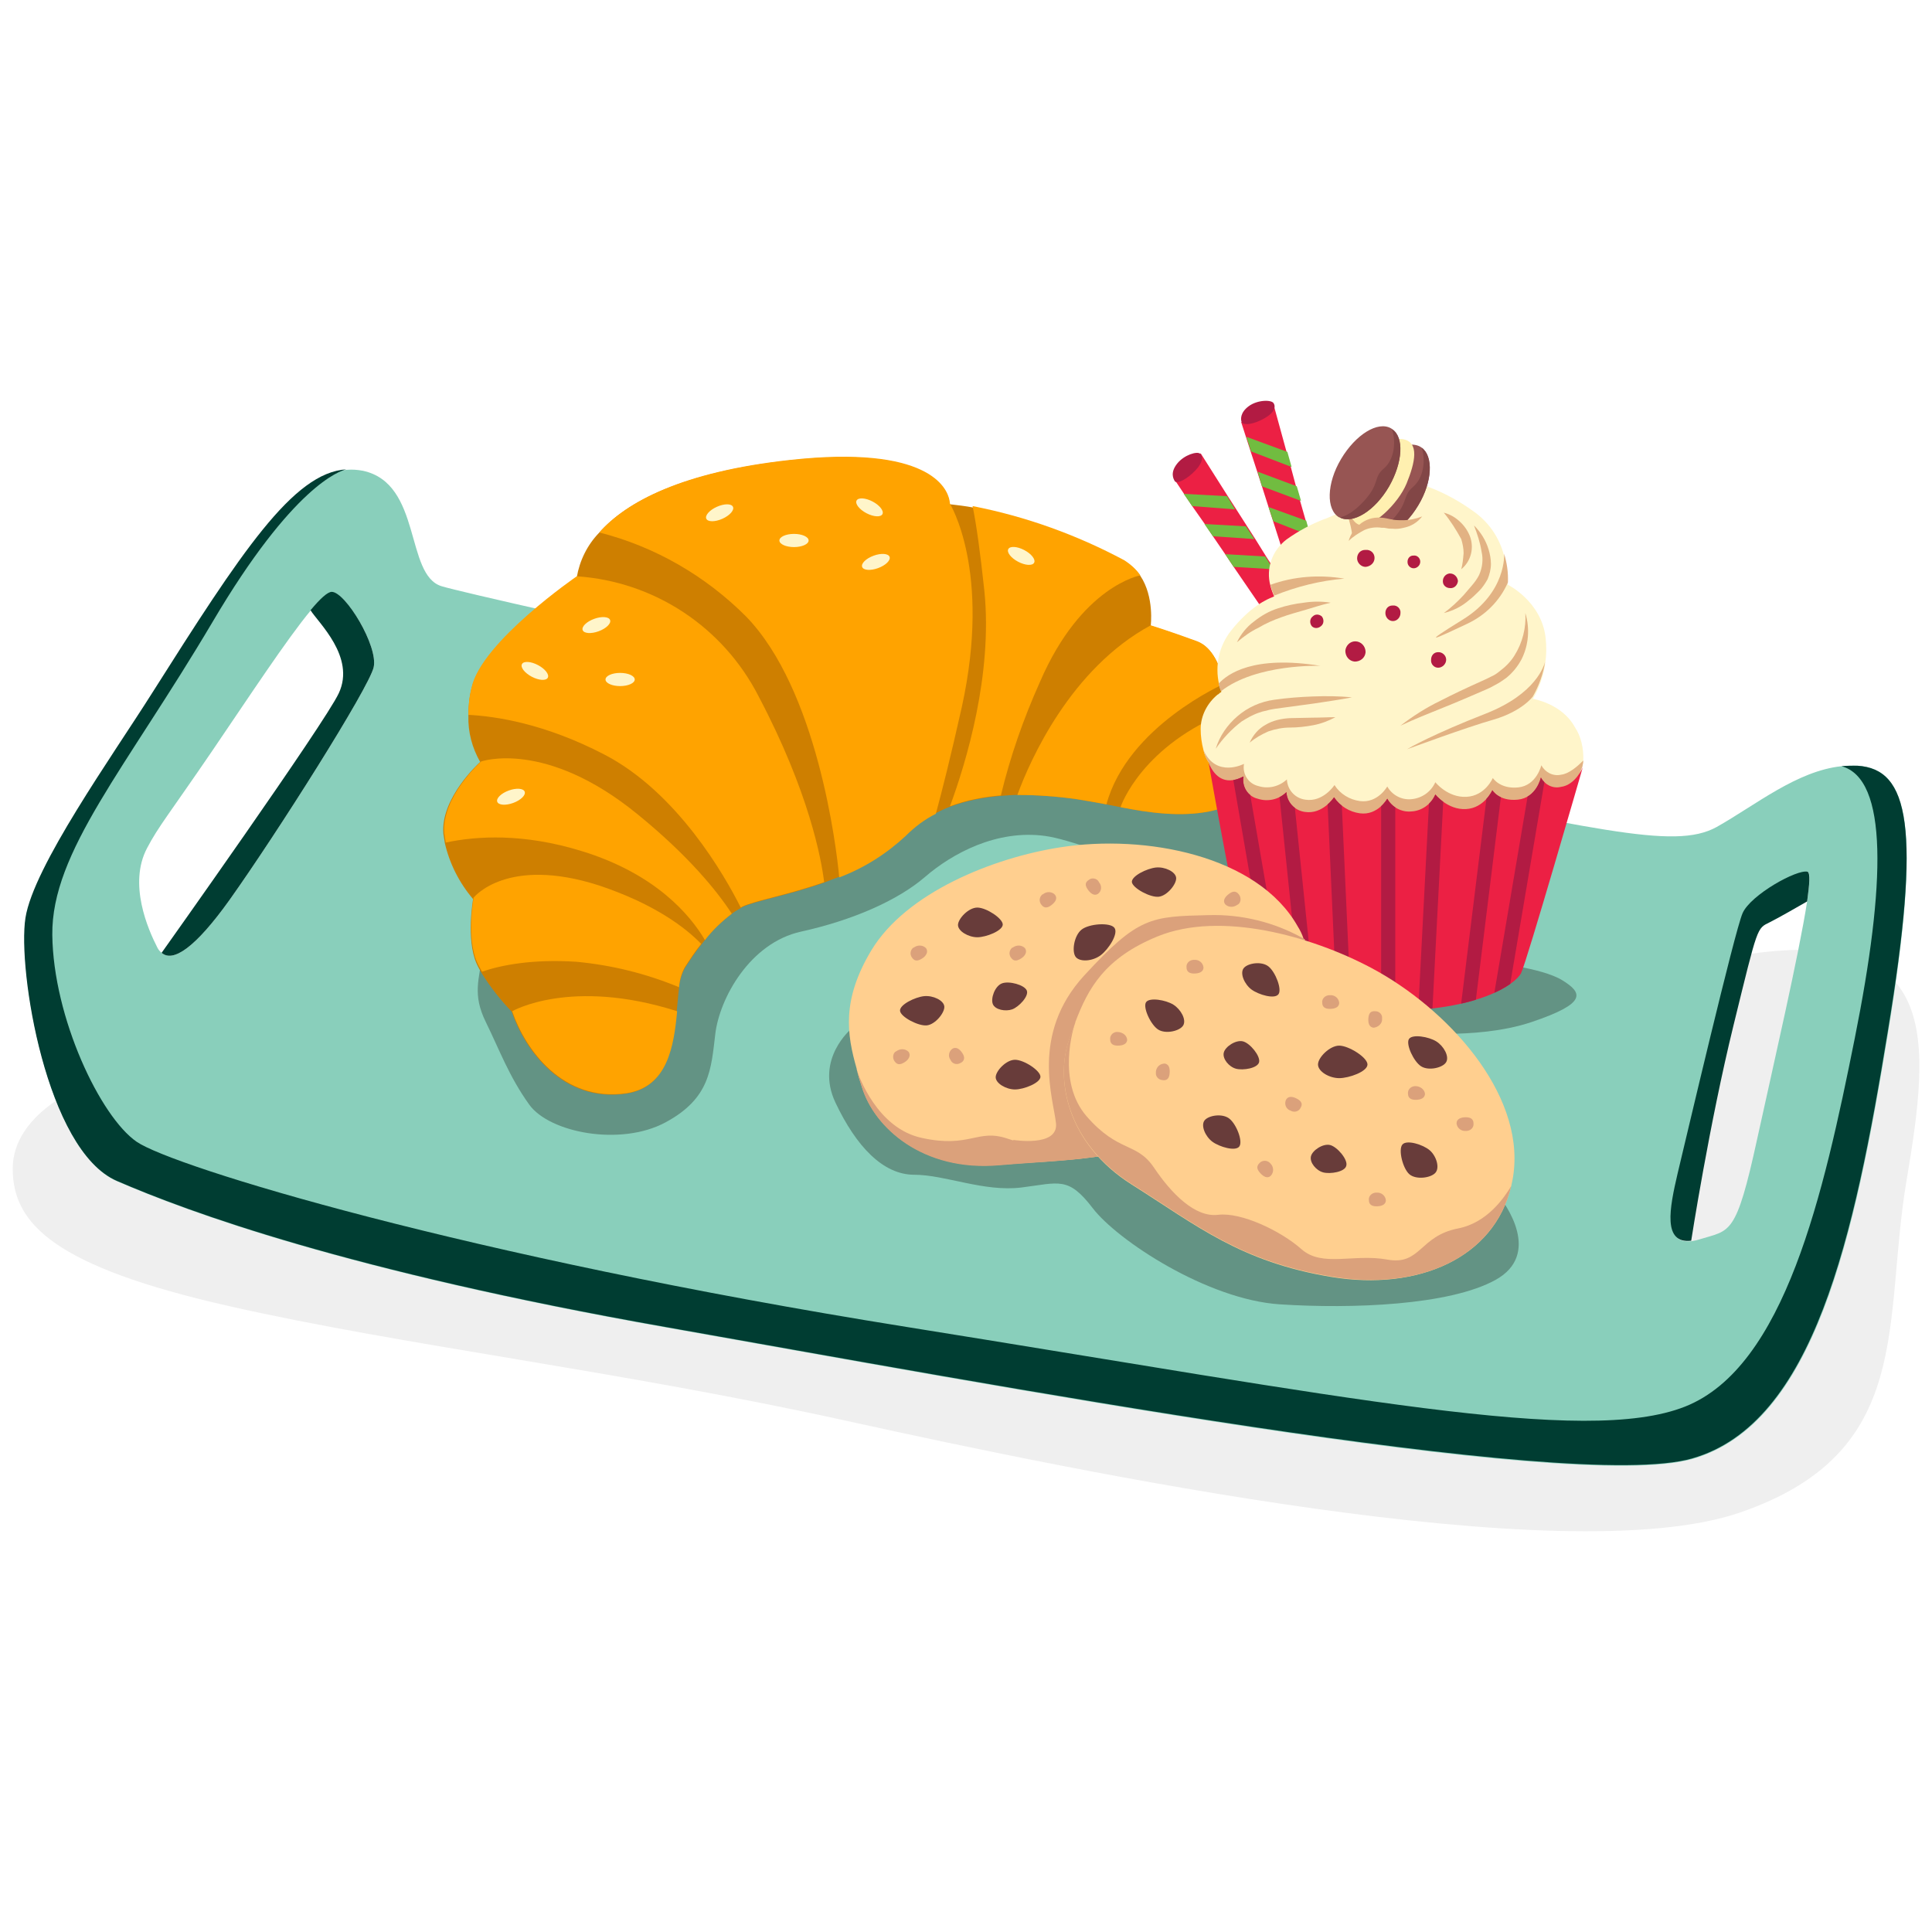 <?xml version="1.0" encoding="utf-8"?>
<!-- Generator: Adobe Illustrator 26.0.1, SVG Export Plug-In . SVG Version: 6.00 Build 0)  -->
<svg version="1.1" id="Layer_1" xmlns="http://www.w3.org/2000/svg" xmlns:xlink="http://www.w3.org/1999/xlink" x="0px" y="0px"
	 viewBox="0 0 410 410" style="enable-background:new 0 0 410 410;" xml:space="preserve">
<style type="text/css">
	.st0{fill:#EFEFEF;}
	.st1{fill:#89CFBB;}
	.st2{fill:#003D32;}
	.st3{fill:#639384;}
	.st4{fill:#CE7F00;}
	.st5{fill:#FFA300;}
	.st6{fill:#FFF5CA;}
	.st7{fill:#EC2044;}
	.st8{fill:#B21B43;}
	.st9{fill:#71BC40;}
	.st10{fill:#E2B283;}
	.st11{clip-path:url(#SVGID_00000150092976435617574600000016432686455149760958_);}
	.st12{fill:none;stroke:#B21B43;stroke-width:3;stroke-linecap:round;stroke-miterlimit:10;}
	.st13{fill:#975553;}
	.st14{fill:#824646;}
	.st15{fill:#FFF0B0;}
	.st16{fill:#FFCF8F;}
	.st17{fill:#DBA17B;}
	.st18{fill:#683C3A;}
</style>
<g id="static">
	<path class="st0" d="M17.8,230.4c0,0-15.1,5.8-15.1,17.6c0,11.8,8.9,20.8,46,29.2S131,290.8,180,301.6s151.9,32.2,189.2,19.4
		s30.3-40.3,35.4-70.5s7.2-53.7-33-48.1S17.8,230.4,17.8,230.4z"/>
	<path class="st1" d="M394.2,162.5c-1.1-0.1-2.3,0-3.4,0.1l0,0c-9.5,1-18.3,8.3-26.5,12.9c-9.2,5.1-26.2,0-82-10.6
		s-180.8-38.1-188.6-40.5s-4.1-21.8-16.7-24.5c-1.1-0.2-2.2-0.3-3.4-0.2c-11.3,0.8-22.3,17.7-41.3,47.6
		c-8.4,13.3-25.1,36.7-26.8,47.6s4.4,49.4,19.4,55.8c15,6.5,49,19.1,116.4,31s192,35.4,217.9,27.9s34.4-47,41.5-90.6
		S405.1,163.2,394.2,162.5z M79.3,141.6c-1,4.4-20.5,35.2-30.6,49.4c-7.3,10.2-12,13.3-14.4,11.2c-0.4-0.3-0.7-0.7-0.9-1.1
		c-2-3.9-6.2-13.5-2.2-21.1c2.4-4.6,4.8-7.4,13.8-20.6c7.9-11.6,15.9-23.8,20.9-29.8c2-2.4,3.6-3.9,4.5-3.9
		C73.3,125.6,80.3,137.1,79.3,141.6z M383.5,191.3c-1.7,11.1-7.2,34.9-10.6,50.4c-4.5,20.7-5.7,19.3-12.2,21.3
		c-0.6,0.2-1.1,0.3-1.7,0.4c-6.1,0.7-4.6-6.9-2.9-14.2c1.9-7.9,12.1-51.4,13.8-55.3s11.6-9.4,13.8-8.8
		C384.2,185.3,384,187.6,383.5,191.3z"/>
	<path class="st2" d="M400.6,219c-7.1,43.6-15.7,83.1-41.5,90.5s-150.5-16-217.9-27.9s-101.4-24.5-116.4-31S3.7,205.7,5.4,194.8
		s18.4-34.3,26.8-47.6c19-30,30-46.9,41.3-47.6c-1.3,0.3-11.3,3.4-28.4,32.4c-18.4,31.1-34.2,48.8-34,66.4S21.3,237,29,242.3
		s69.7,24.3,163.4,39.3s144,25.3,165.2,16.9s29.4-45.2,36-78.1s7.1-55.1-2.8-57.8c1.1-0.1,2.3-0.1,3.4-0.1
		C405.1,163.2,407.8,175.4,400.6,219z"/>
	<path class="st2" d="M79.3,141.6c-1,4.4-20.5,35.2-30.6,49.4c-7.3,10.2-12,13.3-14.4,11.2c0,0,34.7-48.8,37.6-55.1
		c3.6-7.7-4.4-15-6-17.6c2-2.4,3.6-3.9,4.5-3.9C73.3,125.6,80.3,137.1,79.3,141.6z"/>
	<path class="st2" d="M383.5,191.3c-2.1,1.2-5.9,3.4-7.9,4.4c-2.8,1.4-2.5,0.6-7.7,21.8s-9,45.8-9,45.8c-6.1,0.7-4.6-6.9-2.9-14.2
		c1.9-7.9,12.1-51.4,13.8-55.3s11.6-9.4,13.8-8.8C384.2,185.3,384,187.6,383.5,191.3z"/>
	<path class="st3" d="M297.2,218.9c0,0,15.9,2,27.8-2s10.9-6.2,6.5-8.9s-15.6-3.8-15.6-3.8L297.2,218.9z"/>
	<path class="st3" d="M102.4,202.4c-0.7,5.4-2.2,8.6,0.7,14.5s4.9,11.5,9.2,17.5s19.4,8.9,28.9,3.8s9.7-11.3,10.6-18.8
		s7.3-19.3,18.2-21.7s20.5-6.6,26.3-11.6s15.2-10.1,25.5-8.7s40.4,15.9,46.5,13.8S277,172,277,172l-97-14.4l-57.6,35.2L102.4,202.4z
		"/>
	<path class="st3" d="M180.7,218.3c0,0-7.8,6.4-3.4,15.7s10.1,15.3,16.7,15.3s14.8,3.7,22.8,2.7s9.9-2.4,15.1,4.4
		s24.3,19.4,39.7,20.4s36.1,0.2,45.8-5.2s2.4-15.9,0-18.7S239,232.8,239,232.8L180.7,218.3z"/>
	<path class="st4" d="M256.6,172.2c-6.1,1.2-12.7,0.3-18.8-0.9c-1-0.2-2-0.4-3-0.6c-2.2-0.4-4.3-0.8-6.3-1.1
		c-4.2-0.6-8.4-0.9-12.6-0.9c-1.1,0-2.3,0.1-3.5,0.2c-3.7,0.3-7.3,1-10.8,2.3c-1.1,0.4-2.1,0.9-3.1,1.4c-2.4,1.2-4.5,2.8-6.4,4.7
		c-4.1,3.8-8.8,6.8-14.1,8.8c-1.1,0.4-2.1,0.8-3.1,1.2c-7.6,2.7-14.7,3.9-17.4,5.2l-0.3,0.2c-0.7,0.4-1.4,0.8-2,1.3
		c-2.1,1.6-4.1,3.5-5.7,5.6c-0.2,0.3-0.5,0.6-0.7,0.9c-1.3,1.6-2.4,3.3-3.5,5c-0.7,1.3-1.1,2.8-1.2,4.2c-0.2,1.5-0.3,3.2-0.5,5
		c-0.7,7.4-2,16.1-10.8,17.4c-13.4,1.9-21.4-9.2-24.2-17.4c-2.4-2.5-4.6-5.3-6.4-8.2c-0.4-0.7-0.8-1.4-1.1-2.1
		c-2.2-5.1-0.7-13.6-0.7-13.6c-2.9-3.4-5-7.5-6-11.9c-0.1-0.6-0.2-1.3-0.3-1.9c-0.7-7.7,7.8-15.3,7.8-15.3c-1.7-3-2.6-6.3-2.5-9.8
		c0-2,0.2-4,0.7-5.9c2.2-9.7,22.3-23.5,22.3-23.5c0.6-3.5,2.2-6.8,4.7-9.4c5.7-6.5,17.6-12.9,40.5-15.4c29.3-3.2,33.3,5.9,33.8,8.6
		c0,0.2,0.1,0.5,0.1,0.7l0,0c1.7,0.2,3.4,0.4,5,0.7c11.3,2.2,22.1,6.1,32.2,11.5c1.3,0.7,2.4,1.8,3.3,3c3,4.5,2.2,10.6,2.2,10.6
		s3.9,1.2,9.9,3.4c3.3,1.2,4.9,5.4,5.8,9c0.6,2.8,0.8,5.3,1.1,5.8c0.5,1.2,2.6,0.7,7,6.6S266,170.3,256.6,172.2z"/>
	<path class="st5" d="M143.7,214.6c-0.7,7.4-2,16.1-10.8,17.4c-13.4,1.9-21.4-9.2-24.2-17.4C108.7,214.6,121.1,207.4,143.7,214.6z"
		/>
	<path class="st5" d="M148.8,200.3c-1.3,1.6-2.4,3.3-3.5,5c-0.7,1.3-1.1,2.8-1.2,4.2c-7-2.9-14.3-4.7-21.8-5.4
		c-9.3-0.6-15.9,0.7-20,2.1c-0.4-0.7-0.8-1.4-1.1-2.1c-2.2-5.1-0.7-13.6-0.7-13.6s7-8.9,26.6-2.6C139.1,191.9,145.6,197,148.8,200.3
		z"/>
	<path class="st5" d="M155.3,193.9c-2.1,1.6-4.1,3.5-5.7,5.6c-3.1-5.3-10.5-14.1-26.2-18.9c-12.3-3.8-22.2-3.2-28.8-1.8
		c-0.1-0.6-0.2-1.3-0.3-1.9c-0.7-7.7,7.8-15.3,7.8-15.3s13.6-4.8,33.2,11.2C146.1,181.6,152.1,189,155.3,193.9z"/>
	<path class="st5" d="M174.9,187.2c-7.6,2.7-14.7,3.9-17.4,5.2l-0.3,0.2c-3.4-6.8-13.5-24.5-29-32.5c-12.7-6.6-23.1-8.1-28.8-8.4
		c0-2,0.2-4,0.7-5.9c2.2-9.7,22.3-23.5,22.3-23.5c16.5,1.1,31.1,10.8,38.6,25.5C171.7,168.1,174.3,182.3,174.9,187.2z"/>
	<path class="st5" d="M204.1,150.1c-2.4,10.7-4.2,17.8-5.5,22.6c-2.4,1.2-4.5,2.8-6.4,4.7c-4.1,3.8-8.8,6.8-14.1,8.8
		c-0.6-6.6-4.7-39.9-19.8-55.4c-8.6-8.6-19.3-14.8-31.1-17.8c5.7-6.5,17.6-12.9,40.5-15.4c29.3-3.2,33.3,5.9,33.8,8.6l0.1,0.7l0,0
		C201.5,106.8,210.5,121,204.1,150.1z"/>
	<path class="st5" d="M242,122.1c0,0-12.5,2.2-21.3,22.6c-3.5,7.8-6.3,15.8-8.3,24.1c-3.7,0.3-7.3,1-10.8,2.3
		c3.4-9.2,9.1-27.9,7.3-45.7c-0.9-8.4-1.7-14.1-2.5-18c11.3,2.2,22.1,6.1,32.2,11.5C240,119.8,241.2,120.9,242,122.1z"/>
	<path class="st5" d="M259.8,145.1c0,0-20.5,9-25,25.6c-2.2-0.4-4.3-0.8-6.3-1.1c-4.2-0.6-8.4-0.9-12.6-0.9
		c2.7-7.4,11.3-26.8,28.3-36c0,0,3.9,1.2,9.9,3.4C257.4,137.4,259,141.5,259.8,145.1z"/>
	<path class="st5" d="M256.6,172.2c-6.1,1.2-12.7,0.3-18.8-0.9c0.1-0.4,4.6-13.2,23.1-20.4c0.5,1.2,2.6,0.7,7,6.6
		S266,170.3,256.6,172.2z"/>
	<ellipse class="st6" cx="168.5" cy="114.7" rx="3.1" ry="1.4"/>
	<ellipse class="st6" cx="131.6" cy="144.2" rx="3.1" ry="1.4"/>
	<ellipse transform="matrix(0.939 -0.345 0.345 0.939 -29.719 71.415)" class="st6" cx="185.8" cy="119.2" rx="3.1" ry="1.4"/>
	<ellipse transform="matrix(0.939 -0.345 0.345 0.939 -51.657 47.786)" class="st6" cx="108.4" cy="169" rx="3.1" ry="1.4"/>
	<ellipse transform="matrix(0.939 -0.345 0.345 0.939 -37.97 51.78)" class="st6" cx="126.5" cy="132.6" rx="3.1" ry="1.4"/>
	<ellipse transform="matrix(0.466 -0.885 0.885 0.466 3.365 220.72)" class="st6" cx="184.4" cy="107.6" rx="1.4" ry="3.1"/>
	
		<ellipse transform="matrix(0.466 -0.885 0.885 0.466 -65.318 176.512)" class="st6" cx="113.5" cy="142.3" rx="1.4" ry="3.1"/>
	<ellipse transform="matrix(0.466 -0.885 0.885 0.466 11.438 254.722)" class="st6" cx="216.6" cy="117.9" rx="1.4" ry="3.1"/>
	<ellipse transform="matrix(0.914 -0.406 0.406 0.914 -31.062 71.282)" class="st6" cx="152.7" cy="108.9" rx="3.1" ry="1.4"/>
	<path class="st7" d="M268.1,129.5l-6.3-9.2l-1.8-2.7l-2.6-3.8l-1.8-2.7l-2.6-3.7l-1.8-2.7l-1.8-2.7l5.4-5.8l5.7,9l1.8,2.8l2.3,3.6
		l1.8,2.8l2.3,3.7l1.8,2.8l0.9,1.5C271.2,122.3,273.7,128.6,268.1,129.5z"/>
	<path class="st8" d="M253,100.5c2.1-1.9,2.5-3.4,1.7-4.2c-0.6-0.6-3.4,0.2-4.9,2.1s-0.8,3.2-0.5,3.7S251.1,102.2,253,100.5z"/>
	<polygon class="st9" points="262.1,108.1 253,107.4 251.2,104.8 260.4,105.3 	"/>
	<polygon class="st9" points="266.2,114.4 257.4,113.8 255.6,111.2 264.4,111.7 	"/>
	<polygon class="st9" points="270.2,120.8 261.8,120.3 260,117.6 268.5,118.1 	"/>
	<path class="st7" d="M273.6,121.3l-3.4-10.6l-1-3.1l-1.4-4.4l-1-3.1l-1.4-4.3l-1-3.1l-1-3.1l6.8-4l2.8,10.2l0.9,3.2l1.1,4.1
		l0.9,3.2l1.2,4.2l0.9,3.2l0.5,1.7C278.5,115.3,279.2,122.1,273.6,121.3z"/>
	<path class="st8" d="M267.5,89.2c2.6-1.2,3.4-2.6,2.8-3.6c-0.4-0.8-3.4-0.8-5.3,0.6s-1.7,2.9-1.5,3.4S265.2,90.3,267.5,89.2z"/>
	<polygon class="st9" points="274.1,99.1 265.5,95.8 264.5,92.7 273.2,95.9 	"/>
	<polygon class="st9" points="276.1,106.3 267.8,103.2 266.9,100.1 275.2,103.2 	"/>
	<polygon class="st9" points="278.1,113.7 270.2,110.6 269.2,107.6 277.2,110.5 	"/>
	<path class="st6" d="M336,161.4c0,0.4-0.1,0.8-0.2,1.3l-4.8,11.8l-51.1,9l-20.6-10.7l-2.7-10.9c-0.6-0.8-1-1.8-1.2-2.7
		c-0.4-1.5-0.6-3-0.6-4.5c0-2.8,1.4-5.5,3.6-7.3l0.2-0.1l0.2-0.2l0.3-0.2l0.1-0.1c0,0,0,0,0,0c-0.2-0.5-0.4-1.1-0.5-1.6
		c-0.9-4,0-8.1,2.5-11.3c4.1-5.2,7.8-6.8,8.9-7.2l0.2-0.1h0.1c-0.3-0.7-0.6-1.5-0.8-2.3c-1-3.7,0.4-7.5,3.4-9.8
		c2.5-1.8,5.3-3.3,8.2-4.4l0,0h0.1l0.2-0.1c2.9-1.2,5.5-2.3,6.8-4l0,0c0.4-0.5,0.6-1.1,0.7-1.7c0.3-2.2-0.5-7.2,4.9-10.8
		c1.5,4.5,4.9,8.1,9.4,9.9c3.2,1.2,6.3,2.9,9.1,4.9c3.4,2.3,5.8,5.7,6.8,9.7c0.6,2,0.8,4,0.8,6.1c0,0,7.1,3.5,8,11.2
		c0.2,1.8,0.2,3.7-0.1,5.5v0.1l0,0c0,0,0,0.1,0,0.1c-0.4,2.6-1.3,5.1-2.6,7.3l0,0c0,0,6.2,1,8.9,6
		C335.5,156.2,336.1,158.8,336,161.4z"/>
	<path class="st10" d="M336,161.4c0,0.4-0.1,0.8-0.2,1.3l-4.8,11.8l-51.1,9l-20.6-10.7l-2.7-10.9c-0.6-0.8-1-1.8-1.2-2.7
		c2.7,6,8.6,2.9,8.6,2.9c-0.4,2.1,0.9,4.2,3,4.7c2.2,0.7,4.5,0.1,6.1-1.4c0.1,2.2,1.7,4,3.9,4.3c3.8,0.6,6.2-3.1,6.2-3.1
		c1.2,1.9,3.2,3.1,5.4,3.4c3.8,0.5,5.8-3.1,5.8-3.1c1,1.8,3,2.9,5.1,2.7c2.3-0.2,4.2-1.6,5.1-3.6c0,0,2.6,3.3,6.6,3.1s5.6-4,5.6-4
		s1.5,2.4,5.4,2s4.9-4.7,4.9-4.7c0.8,1.5,2.5,2.4,4.2,2C333,164.2,334.8,162.6,336,161.4z"/>
	<path class="st7" d="M256.5,161.9c0,0,6.5,36.9,8,39.8s11.9,12.8,30.5,12.8s26.6-5.6,27.8-8s13.1-43.7,13.1-43.7s-1.5,3.8-4.7,4.2
		c-1.7,0.4-3.4-0.5-4.2-2c0,0-0.9,4.3-4.9,4.7s-5.4-2-5.4-2s-1.7,3.8-5.6,4s-6.5-3.1-6.5-3.1c-0.9,2.1-2.9,3.5-5.1,3.6
		c-2.1,0.2-4.1-0.9-5.1-2.7c0,0-2,3.6-5.8,3.1c-2.2-0.3-4.2-1.5-5.5-3.4c0,0-2.4,3.7-6.2,3.1c-2.2-0.3-3.8-2.1-3.9-4.2
		c-1.6,1.6-4,2.1-6.1,1.4c-2.1-0.5-3.4-2.6-3-4.7C263.9,164.6,259.1,168.1,256.5,161.9z"/>
	<path class="st10" d="M262.5,136.3c0.8-1.7,2.1-3.3,3.6-4.4c1.5-1.2,3.2-2.2,5.1-2.8c1.8-0.6,3.7-1,5.5-1.2c1.9-0.3,3.8-0.3,5.7,0
		c-1.8,0.4-3.6,1-5.3,1.5s-3.6,1-5.2,1.6c-1.7,0.6-3.3,1.3-4.8,2.2C265.4,134,263.9,135.1,262.5,136.3z"/>
	<path class="st10" d="M312.8,111.5c1.4,1.4,2.5,3.1,3.1,5.1c0.3,1,0.5,2,0.5,3.1c0,1.1-0.3,2.2-0.7,3.2c-0.5,0.9-1.1,1.8-1.8,2.5
		c-0.7,0.7-1.4,1.4-2.2,2c-1.5,1.3-3.3,2.2-5.3,2.7c1.5-1.1,2.9-2.4,4.2-3.8c0.6-0.7,1.2-1.4,1.8-2.1c0.6-0.7,1.1-1.4,1.5-2.2
		c0.7-1.6,0.9-3.3,0.5-5C314.1,115.1,313.5,113.3,312.8,111.5z"/>
	<path class="st10" d="M306.4,108.8c1.2,0.3,2.3,0.9,3.3,1.8c1,0.9,1.7,1.9,2.2,3.1c1,2.5,0.3,5.4-1.8,7.1c0.3-1.1,0.4-2.2,0.5-3.4
		c0-1-0.2-2-0.5-3C309,112.4,307.8,110.5,306.4,108.8z"/>
	<path class="st10" d="M258.4,147.2c0.3-0.2,0.5-0.4,0.6-0.5C258.9,146.9,258.6,147,258.4,147.2z"/>
	<path class="st10" d="M280.2,141.3c0,0-13.6-0.5-21.1,5.4c-0.2-0.5-0.4-1.1-0.5-1.6C260.5,143,266,139,280.2,141.3z"/>
	<path class="st10" d="M285.3,122.8c-5.1,0.4-10.2,1.7-14.9,3.6c-0.3-0.7-0.6-1.5-0.8-2.3C274.6,122.3,280,121.9,285.3,122.8z"/>
	<path class="st10" d="M320,123.6c-1.7,3.9-4.8,7-8.7,8.8c-6.6,3.1-10.3,4.9-0.9-0.9s8.8-14,8.8-14
		C319.8,119.5,320.1,121.5,320,123.6z"/>
	<path class="st10" d="M327.9,140.4c-0.4,2.6-1.3,5.1-2.6,7.4l0,0c0,0-2.2,3.1-8.3,4.9c-6,1.7-17.8,6.1-18.4,6.3
		c0.3-0.2,5.5-3.2,16.8-7.6C326,147.2,327.7,141.2,327.9,140.4z"/>
	<path class="st10" d="M258,158.9c0.8-2.7,2.5-5.1,4.6-6.9c2.2-1.9,4.9-3.1,7.8-3.5c2.8-0.4,5.5-0.6,8.2-0.7
		c2.8-0.1,5.5-0.1,8.3,0.2c-2.7,0.5-5.4,0.9-8.1,1.3l-8.1,1.1c-0.6,0.1-1.3,0.2-1.9,0.4l-0.9,0.2l-0.9,0.3c-0.6,0.2-1.2,0.5-1.8,0.8
		c-0.5,0.3-1.1,0.6-1.7,1C261.4,154.7,259.5,156.7,258,158.9z"/>
	<path class="st10" d="M265.2,157.6c0.7-1.6,1.9-3,3.4-3.8c1.5-0.9,3.3-1.3,5.1-1.4l4.8-0.1c1.6,0,3.2-0.1,4.9-0.1
		c-1.5,0.8-3.1,1.4-4.7,1.7c-1.6,0.3-3.3,0.5-5,0.5c-1.5,0-3,0.3-4.5,0.8C267.8,155.8,266.4,156.6,265.2,157.6z"/>
	<path class="st10" d="M323.7,130.1c1,3.3,0.7,6.8-0.8,9.8c-0.8,1.5-1.9,2.9-3.3,4c-0.7,0.5-1.4,1-2.2,1.4l-1.1,0.6l-1.1,0.5
		c-3,1.3-6,2.6-9,3.8s-6,2.4-9,3.8c2.6-2,5.4-3.8,8.3-5.2c2.9-1.5,5.9-2.9,8.8-4.2l1.1-0.5l1-0.5c0.7-0.3,1.3-0.7,1.9-1.2
		c1.2-0.9,2.3-2,3.1-3.3C323.1,136.4,323.9,133.2,323.7,130.1z"/>
	<path class="st8" d="M291.7,118.4c0,1-0.8,1.8-1.9,1.9c-1,0-1.8-0.9-1.8-1.8c0,0,0,0,0,0c0-1,0.7-1.8,1.7-1.8c0,0,0,0,0.1,0
		C290.9,116.6,291.7,117.4,291.7,118.4z"/>
	<path class="st8" d="M306.9,140c0,0.9-0.8,1.7-1.7,1.7c-0.9,0-1.6-0.8-1.5-1.7c0,0,0,0,0,0c0-0.9,0.6-1.6,1.5-1.6c0,0,0,0,0.1,0
		C306.1,138.4,306.9,139.1,306.9,140z"/>
	<path class="st8" d="M301.4,119.2c0,0.8-0.7,1.4-1.4,1.4c0,0,0,0,0,0c-0.7,0-1.3-0.6-1.3-1.3c0,0,0-0.1,0-0.1
		c0-0.7,0.5-1.3,1.2-1.3c0,0,0.1,0,0.1,0C300.7,117.8,301.4,118.4,301.4,119.2C301.4,119.2,301.4,119.2,301.4,119.2z"/>
	<path class="st8" d="M280.5,130.8c0.5,0.6,0.5,1.6-0.2,2.1c-0.6,0.5-1.4,0.5-1.9,0c-0.5-0.6-0.5-1.6,0.2-2.1
		C279.1,130.3,279.9,130.3,280.5,130.8z"/>
	<path class="st8" d="M297.2,130.1c0,0.9-0.7,1.7-1.6,1.7c-0.9,0-1.6-0.8-1.6-1.7c0,0,0,0,0,0c0-0.9,0.6-1.6,1.5-1.6c0,0,0,0,0.1,0
		C296.5,128.4,297.3,129.2,297.2,130.1C297.3,130.1,297.3,130.1,297.2,130.1z"/>
	<path class="st8" d="M309.4,123.3c-0.1,0.9-0.8,1.6-1.7,1.5c-0.8,0-1.5-0.6-1.5-1.4c0,0,0-0.1,0-0.1c0-0.8,0.6-1.5,1.4-1.6
		c0,0,0.1,0,0.1,0C308.6,121.7,309.3,122.4,309.4,123.3z"/>
	<path class="st8" d="M289.8,138.4c-0.1,1.2-1.1,2-2.3,2c-1.2-0.1-2-1.1-2-2.3c0.1-1.1,1-2,2.1-2
		C288.8,136.1,289.8,137.1,289.8,138.4C289.8,138.4,289.8,138.4,289.8,138.4z"/>
	<path class="st10" d="M286,109.5h2.8l0.9,2.4l-2.7,1.8C286.8,112.3,286.5,110.9,286,109.5z"/>
	<g>
		<defs>
			<path id="SVGID_1_" d="M256.5,161.9c0,0,6.5,36.9,8,39.8s11.9,12.8,30.5,12.8s26.6-5.6,27.8-8s13.1-43.7,13.1-43.7
				s-1.5,3.8-4.7,4.2c-1.7,0.4-3.4-0.5-4.2-2c0,0-0.9,4.3-4.9,4.7s-5.4-2-5.4-2s-1.7,3.8-5.6,4s-6.5-3.1-6.5-3.1
				c-0.9,2.1-2.9,3.5-5.1,3.6c-2.1,0.2-4.1-0.9-5.1-2.7c0,0-2,3.6-5.8,3.1c-2.2-0.3-4.2-1.5-5.5-3.4c0,0-2.4,3.7-6.2,3.1
				c-2.2-0.3-3.8-2.1-3.9-4.2c-1.6,1.6-4,2.1-6.1,1.4c-2.1-0.5-3.4-2.6-3-4.7C263.9,164.6,259.1,168.1,256.5,161.9z"/>
		</defs>
		<clipPath id="SVGID_00000040561288281722600260000017057552096298087566_">
			<use xlink:href="#SVGID_1_"  style="overflow:visible;"/>
		</clipPath>
		<g style="clip-path:url(#SVGID_00000040561288281722600260000017057552096298087566_);">
			<line class="st12" x1="262.9" y1="163.5" x2="272.2" y2="217.3"/>
			<line class="st12" x1="272.5" y1="163.9" x2="278" y2="216.9"/>
			<line class="st12" x1="282.9" y1="163.1" x2="285.4" y2="218.3"/>
			<line class="st12" x1="294.6" y1="161.9" x2="294.6" y2="219.6"/>
			<line class="st12" x1="305.2" y1="161.9" x2="302.2" y2="219.6"/>
			<line class="st12" x1="317.9" y1="161.9" x2="310.6" y2="221"/>
			<line class="st12" x1="327.2" y1="160.2" x2="317" y2="220.4"/>
		</g>
	</g>
	<path class="st13" d="M301,107.2c-3.1,5.2-7.8,8.1-10.7,6.5h-0.1c-2.9-1.6-2.7-7.2,0.4-12.4s7.9-8.1,10.8-6.5
		c0.1,0.1,0.2,0.1,0.3,0.2C304.2,96.8,304,102.2,301,107.2z"/>
	<path class="st14" d="M301,107.2c-3.1,5.2-7.8,8.1-10.7,6.5c1.3-0.2,2.9-1.1,5-3.2c3.8-4,2.2-5.2,4.6-7.2c2.2-1.9,2.7-5.6,1.8-8.3
		C304.2,96.8,304,102.2,301,107.2z"/>
	<path class="st15" d="M286.5,106c-0.3,0.4-0.5,4.5,2,5.4s8.2-4.4,10-8.8s2.8-8.8-0.8-9.4s-6.3,3.2-6.3,3.2L286.5,106z"/>
	<path class="st13" d="M294.8,103.2c-3,5.2-7.7,8.1-10.5,6.6h-0.1c-2.8-1.6-2.7-7.2,0.4-12.4s7.8-8.1,10.6-6.5l0.3,0.2
		C298,92.8,297.7,98.1,294.8,103.2z"/>
	<path class="st14" d="M294.8,103.2c-3,5.2-7.7,8.1-10.5,6.6c1.2-0.2,2.9-1.1,4.9-3.2c3.8-4,2.1-5.2,4.5-7.2
		c2.2-1.9,2.6-5.6,1.7-8.3C298,92.8,297.7,98.1,294.8,103.2z"/>
	<path class="st6" d="M286.2,114.8c0,0,2.7-4.9,7.9-3.8s7.9-1.5,7.9-1.5l2.2,3l-7.2,2.3l-8.7,0.8l-5.4,2.8L286.2,114.8z"/>
	<path class="st10" d="M286.2,114.8c0.4-1.5,1.4-2.8,2.7-3.8c0.7-0.5,1.4-0.8,2.2-1c0.8-0.2,1.7-0.2,2.5-0.1l0.6,0.1l0.5,0.1
		c0.3,0.1,0.7,0.1,1,0.2c0.7,0.1,1.3,0.1,2,0.1c1.4,0,2.8-0.3,4.1-0.8c-1,1.3-2.4,2.1-3.9,2.4c-0.8,0.2-1.6,0.3-2.4,0.2
		c-0.4,0-0.8,0-1.2-0.1l-0.6-0.1h-0.5c-1.3-0.2-2.6,0-3.7,0.5C288.4,113.1,287.2,113.8,286.2,114.8z"/>
	<path class="st16" d="M263.5,233.8c-1.9,1.3-3.9,2.5-5.9,3.6c-15.3,8-26.4,8.5-39.9,9.4c-1.9,0.1-3.8,0.3-5.7,0.4
		c-16.2,1.4-26.5-8-29.1-16.6c-0.4-1.2-0.8-2.5-1.1-3.7c0,0,0-0.1,0-0.1l0,0c-2.1-7.3-3.2-14.6,3.1-25.1
		c7.4-12.3,25.9-19.7,40.2-21.9c17.9-2.8,41.8,1.7,50.3,16.8c0.5,0.8,0.9,1.6,1.2,2.5c0,0,0,0.1,0,0.1c0.1,0.2,0.2,0.5,0.3,0.7
		C281.8,212.2,275.8,225.1,263.5,233.8z"/>
	<path class="st17" d="M276.5,199.1c6.4,14.4-2.4,29.7-18.9,38.3c-17.4,9.1-29.4,8.5-45.6,9.9s-26.5-8-29.1-16.6
		c-0.4-1.2-0.8-2.5-1.1-3.7c0.4,1.2,4.3,12.5,13.9,14.5c10.1,2.2,11.7-2,18,0.1s13.3,3.2,16.9-0.2s12.7-5.3,18.5-4.8s9.4-6,15.9-9.2
		s2.4-8.1,8-14.3C277.1,208.4,276.9,201.9,276.5,199.1z"/>
	<path class="st18" d="M236.5,196.9c0.9,1.2-1.2,4.5-2.9,5.8s-4.4,1.5-5.3,0.4s-0.4-4.5,1.2-5.8S235.6,195.7,236.5,196.9z"/>
	<path class="st18" d="M252.6,205.9c0.1-1.5,3.6-2.7,5.5-2.6s4,1.6,3.9,3.1s-2.4,3.8-4.3,3.7S252.6,207.4,252.6,205.9z"/>
	<path class="st18" d="M212.8,196.2c0,1.3-3.5,2.7-5.4,2.7s-4.1-1.3-4.1-2.6s2.2-3.7,4.1-3.7S212.8,194.9,212.8,196.2z"/>
	<path class="st18" d="M220.8,228.5c0,1.3-3.5,2.7-5.4,2.7s-4.1-1.3-4.1-2.6s2.2-3.7,4.1-3.7S220.8,227.2,220.8,228.5z"/>
	<path class="st18" d="M191,214.5c-0.1-1.3,3.2-2.9,5.1-3.1s4.2,0.9,4.3,2.2s-1.9,3.8-3.7,4S191.1,215.8,191,214.5z"/>
	<path class="st18" d="M240.2,187.2c-0.1-1.3,3.2-2.9,5.1-3.1s4.2,0.9,4.3,2.2s-1.9,3.8-3.7,4S240.4,188.5,240.2,187.2z"/>
	<path class="st18" d="M217.9,210.2c0.5,1.2-1.7,3.5-3.1,4s-3.6,0.1-4.1-1.1s0.4-3.8,1.9-4.4S217.4,209,217.9,210.2z"/>
	<path class="st18" d="M246,216.7c0.5,1.2-1.7,3.4-3.1,4s-3.6,0.1-4.1-1.1s0.4-3.8,1.9-4.4S245.5,215.4,246,216.7z"/>
	<path class="st17" d="M196.5,201.2c0.6,0.8,0,1.7-0.8,2.2s-1.5,0.7-2.1-0.1c-0.5-0.6-0.5-1.5,0.1-2.1c0.1-0.1,0.1-0.1,0.2-0.1
		C194.7,200.5,195.8,200.5,196.5,201.2z"/>
	<path class="st17" d="M223.9,189.9c0.6,0.8,0,1.6-0.8,2.2s-1.5,0.7-2.1-0.1c-0.5-0.6-0.5-1.5,0.1-2.1c0.1-0.1,0.1-0.1,0.2-0.1
		C222.1,189.1,223.3,189.2,223.9,189.9z"/>
	<path class="st17" d="M233,189.7c-0.8,0.5-1.6-0.1-2.2-1s-0.5-1.5,0.3-2c0.6-0.5,1.6-0.3,2,0.3c0,0.1,0.1,0.1,0.1,0.2
		C233.9,188,233.8,189.1,233,189.7z"/>
	<path class="st17" d="M234.4,227.9c-0.2,1-1.2,1.1-2.2,0.9s-1.5-0.6-1.3-1.6c0.1-0.8,0.8-1.4,1.6-1.3c0.1,0,0.2,0,0.2,0
		C233.8,226.1,234.5,227,234.4,227.9z"/>
	<path class="st17" d="M192.8,223.2c0.6,0.8,0,1.7-0.8,2.2s-1.5,0.7-2.1-0.1c-0.5-0.6-0.5-1.6,0.1-2.1c0.1,0,0.1-0.1,0.2-0.1
		C191,222.5,192.1,222.5,192.8,223.2z"/>
	<path class="st17" d="M202.2,222.5c0.9-0.4,1.6,0.3,2.1,1.1s0.4,1.6-0.5,2c-0.7,0.4-1.6,0.2-2-0.5c0-0.1-0.1-0.1-0.1-0.2
		C201.1,224.1,201.4,223,202.2,222.5z"/>
	<path class="st17" d="M227.3,213.2c-0.1-1,0.8-1.4,1.8-1.6s1.6,0.1,1.7,1.1c0.2,0.8-0.3,1.6-1.1,1.7c-0.1,0-0.2,0-0.2,0
		C228.5,214.7,227.6,214.2,227.3,213.2z"/>
	<path class="st17" d="M217.5,201.2c0.6,0.8,0,1.7-0.8,2.2s-1.5,0.7-2.1-0.1c-0.5-0.6-0.5-1.5,0.1-2.1c0.1-0.1,0.1-0.1,0.2-0.1
		C215.7,200.5,216.8,200.5,217.5,201.2z"/>
	<path class="st17" d="M260,191.9c-0.6-0.8,0-1.6,0.8-2.2s1.5-0.7,2.1,0.1c0.5,0.6,0.5,1.6-0.1,2.1c-0.1,0-0.1,0.1-0.2,0.1
		C261.8,192.6,260.7,192.6,260,191.9z"/>
	<path class="st17" d="M257,217.5c0.6,0.8,0,1.6-0.8,2.2s-1.5,0.7-2.1-0.1c-0.5-0.6-0.5-1.5,0.1-2.1c0.1-0.1,0.1-0.1,0.2-0.1
		C255.3,216.7,256.4,216.8,257,217.5z"/>
	<path class="st17" d="M277,199.4l-0.2,0.4l-13.3,33.9c-1.9,1.3-3.9,2.5-5.9,3.6c-15.3,8-26.4,8.5-39.9,9.4l-2.7-4.8
		c0,0,9.6,1.6,9.1-3.5s-5.5-18.9,6-31.4s14.1-12.5,26.4-12.8c7-0.2,13.9,1.5,20,4.9L277,199.4z"/>
	<path class="st16" d="M321.2,249c-0.1,0.9-0.3,1.8-0.5,2.7c-3.6,15.3-19.8,22.3-38.1,19.3c-19.4-3.2-28.6-10.9-42.4-19.6
		s-16.3-22.3-13.3-30.8c0.4-1.2,0.9-2.4,1.3-3.6c0,0,0-0.1,0-0.1l0,0c2.7-7.1,6.2-13.6,17.5-18.2c13.3-5.4,32.5-0.1,45.3,6.7
		C307,213.9,323.4,231.8,321.2,249z"/>
	<path class="st17" d="M320.7,251.7c-3.6,15.3-19.8,22.3-38.1,19.2c-19.4-3.2-28.6-10.9-42.4-19.6s-16.3-22.3-13.3-30.8
		c0.4-1.2,0.9-2.4,1.3-3.6c-0.4,1.2-4,12.6,2.4,20c6.8,7.8,10.6,5.4,14.3,10.9s8.7,10.6,13.6,10s13.3,3.4,17.7,7.3
		s11.1,0.9,18.2,2.2s6.8-5,15-6.6C315.6,259.5,319.2,254.2,320.7,251.7z"/>
	<path class="st18" d="M290.2,225.9c0,1.5-3.9,2.9-6,2.9s-4.5-1.4-4.5-2.9s2.5-4,4.5-4S290.2,224.4,290.2,225.9z"/>
	<path class="st18" d="M297.6,242.9c0.9-1.1,4.4,0,5.8,1.2s2.2,3.7,1.2,4.8s-4.1,1.5-5.5,0.3S296.7,244,297.6,242.9z"/>
	<path class="st18" d="M271.3,211c-0.8,1.1-4.2,0.1-5.7-1s-2.5-3.4-1.7-4.5s3.8-1.6,5.3-0.4S272.1,210,271.3,211z"/>
	<path class="st18" d="M263,243.3c-0.8,1.1-4.2,0.1-5.7-1s-2.5-3.4-1.7-4.5c0.8-1.1,3.8-1.6,5.3-0.4S263.8,242.2,263,243.3z"/>
	<path class="st18" d="M243.2,212.7c0.7-1.1,4.2-0.5,5.8,0.5s2.8,3.2,2.1,4.4s-3.7,1.9-5.3,0.9S242.5,213.8,243.2,212.7z"/>
	<path class="st18" d="M299,220.5c0.7-1.1,4.2-0.5,5.8,0.5s2.8,3.2,2.1,4.4s-3.7,1.9-5.3,0.9S298.3,221.6,299,220.5z"/>
	<path class="st18" d="M267.2,225.4c-0.3,1.3-3.4,1.8-4.9,1.4s-2.9-2.1-2.6-3.4s2.6-2.8,4.1-2.4S267.5,224.1,267.2,225.4z"/>
	<path class="st18" d="M285.7,247.4c-0.3,1.3-3.4,1.8-4.9,1.4s-2.9-2.1-2.6-3.4s2.6-2.8,4.1-2.4S286.1,246.1,285.7,247.4z"/>
	<path class="st17" d="M255.4,205.3c0,1-1,1.3-2,1.3s-1.6-0.4-1.6-1.3c-0.1-0.8,0.5-1.5,1.4-1.6c0.1,0,0.2,0,0.2,0
		C254.4,203.6,255.3,204.3,255.4,205.3C255.4,205.3,255.4,205.3,255.4,205.3z"/>
	<path class="st17" d="M284.2,212.8c0,1-1,1.3-2,1.3s-1.6-0.4-1.6-1.3c-0.1-0.8,0.5-1.5,1.4-1.6c0.1,0,0.2,0,0.2,0
		C283.2,211.1,284.1,211.8,284.2,212.8C284.2,212.7,284.2,212.7,284.2,212.8z"/>
	<path class="st17" d="M291.5,218.1c-1-0.1-1.2-1.1-1.1-2.1s0.5-1.5,1.5-1.4c0.8,0,1.5,0.7,1.4,1.5c0,0.1,0,0.2,0,0.3
		C293.3,217.2,292.5,218,291.5,218.1z"/>
	<path class="st17" d="M269.7,249.5c-0.7,0.7-1.6,0.2-2.3-0.6s-0.8-1.4-0.1-2.1c0.6-0.6,1.5-0.6,2.1-0.1c0.1,0.1,0.1,0.1,0.2,0.2
		C270.3,247.6,270.4,248.7,269.7,249.5z"/>
	<path class="st17" d="M239.2,220.6c0,1-1,1.3-2,1.3s-1.6-0.4-1.6-1.3c-0.1-0.8,0.5-1.5,1.3-1.6c0.1,0,0.2,0,0.2,0
		C238.2,219,239.1,219.7,239.2,220.6C239.2,220.6,239.2,220.6,239.2,220.6z"/>
	<path class="st17" d="M247.2,225.7c1,0.2,1.1,1.2,1,2.2s-0.6,1.5-1.6,1.3c-0.8-0.1-1.4-0.8-1.3-1.6c0-0.1,0-0.2,0-0.2
		C245.4,226.4,246.2,225.7,247.2,225.7z"/>
	<path class="st17" d="M272.9,233.4c0.5-0.9,1.5-0.7,2.4-0.2s1.2,1.1,0.7,1.9c-0.3,0.7-1.2,1-1.9,0.7c-0.1,0-0.1-0.1-0.2-0.1
		C272.9,235.4,272.5,234.3,272.9,233.4z"/>
	<path class="st17" d="M302.4,232.1c0,1-1,1.3-2,1.3s-1.6-0.4-1.6-1.3c-0.1-0.8,0.5-1.5,1.4-1.6c0.1,0,0.2,0,0.2,0
		C301.4,230.5,302.3,231.2,302.4,232.1z"/>
	<path class="st17" d="M309.1,238.4c0-1,1-1.3,2-1.3s1.6,0.4,1.6,1.3c0.1,0.8-0.5,1.5-1.4,1.6c-0.1,0-0.2,0-0.2,0
		C310.1,240.1,309.2,239.4,309.1,238.4z"/>
	<path class="st17" d="M294.1,254.7c0,1-1,1.3-2,1.3s-1.6-0.4-1.6-1.3c-0.1-0.8,0.5-1.5,1.4-1.6c0.1,0,0.2,0,0.2,0
		C293.1,253,294,253.7,294.1,254.7C294.1,254.7,294.1,254.7,294.1,254.7z"/>
</g>
</svg>
